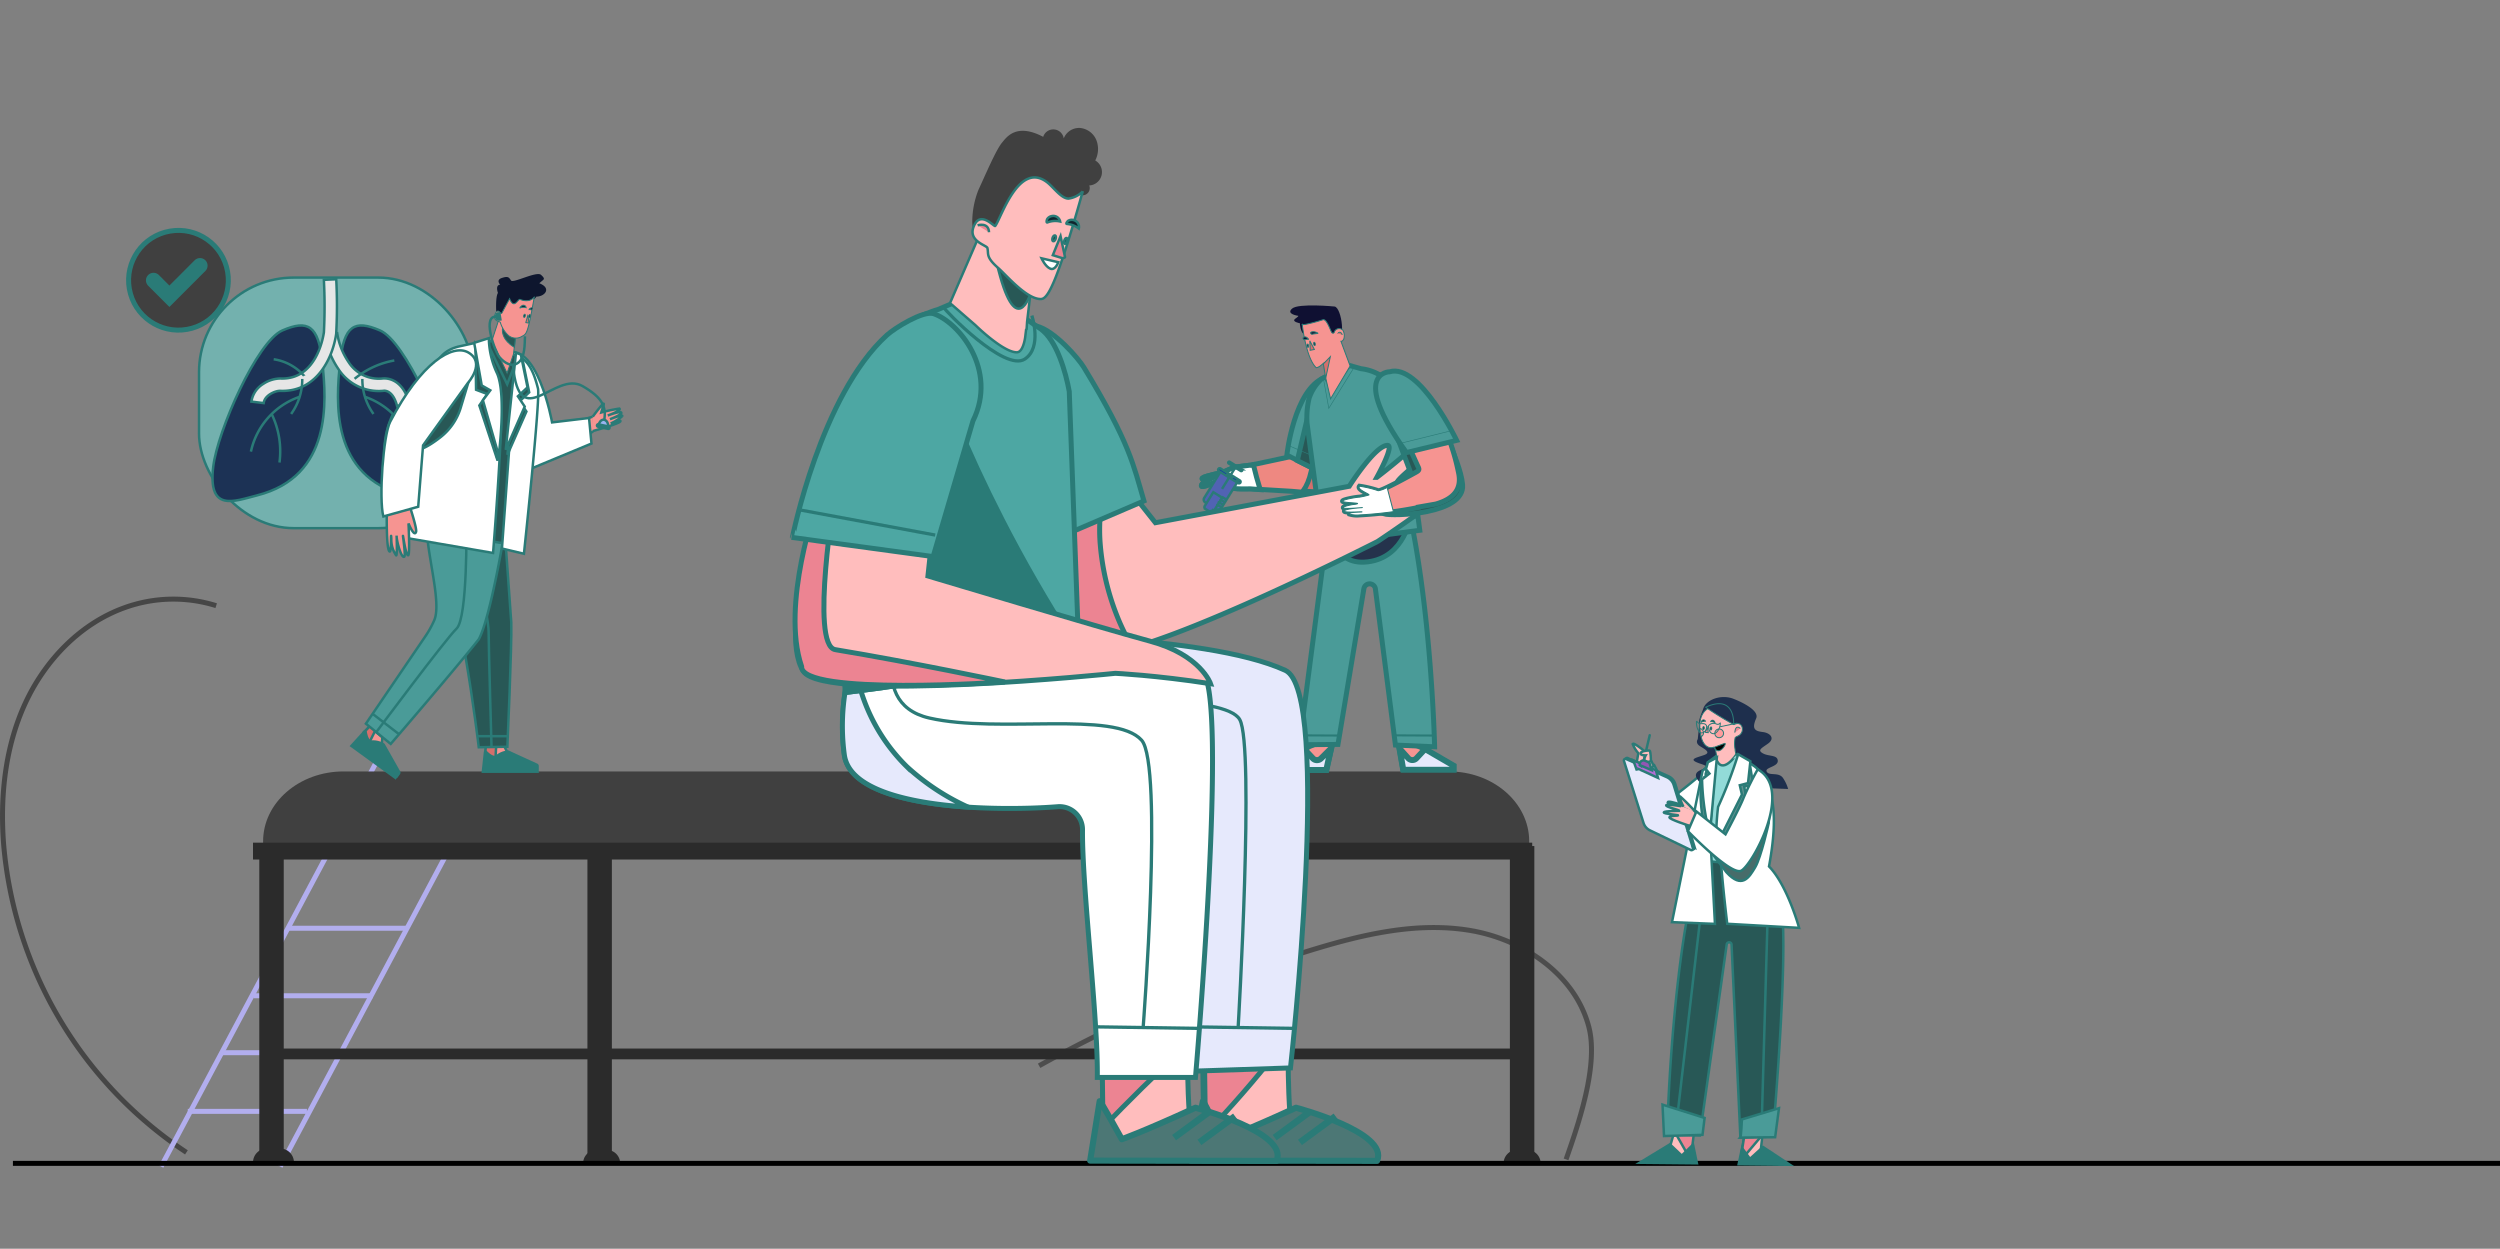 <svg xmlns="http://www.w3.org/2000/svg" width="500.506" height="250" viewBox="0 0 500.506 250">
  <rect x="0" y="0" width="500.506" height="250" fill="#808080" stroke="none"/>
  <g id="health-essentials" transform="translate(0.006)">
    <path id="Path_3761" data-name="Path 3761" d="M.506,0H500.5V250H.506Z" fill="#fff" opacity="0"/>
    <g id="Group_4543" data-name="Group 4543" transform="translate(0.5 119.946)" opacity="0.56">
      <path id="Path_3762" data-name="Path 3762" d="M43.274,121.259a28.66,28.66,0,0,0-18.2.351c-9.011,3.181-16.134,10.655-20.1,19.35S-.011,159.473.718,169a82.26,82.26,0,0,0,36.6,61.707" transform="translate(-0.5 -119.946)" fill="none" stroke="#191919" stroke-miterlimit="10" stroke-width="1"/>
      <path id="Path_3763" data-name="Path 3763" d="M208.027,213.37a283.538,283.538,0,0,1,54.228-23.077c10.355-3.182,21.257-5.789,31.947-4.034s21.148,8.841,23.877,19.324c1.977,7.592-1.956,19.132-4.558,26.533" transform="translate(-0.5 -119.946)" fill="none" stroke="#262626" stroke-miterlimit="10" stroke-width="1"/>
    </g>
    <g id="Group_4544" data-name="Group 4544" transform="translate(32.246 150.586)">
      <path id="Path_3764" data-name="Path 3764" d="M56.1,233.544l44.15-82.958" transform="translate(-32.246 -150.586)" fill="none" stroke="#b2aeee" stroke-miterlimit="10" stroke-width="1"/>
      <path id="Path_3765" data-name="Path 3765" d="M50.76,199.36H74.615m-17.09-13.53H81.38M37.587,222.5H61.442m-17.09-11.749H68.207" transform="translate(-32.246 -150.586)" fill="none" stroke="#b2aeee" stroke-miterlimit="10" stroke-width="1"/>
      <path id="Path_3766" data-name="Path 3766" d="M32.246,233.544l44.149-82.958" transform="translate(-32.246 -150.586)" fill="none" stroke="#b2aeee" stroke-miterlimit="10" stroke-width="1"/>
    </g>
    <path id="Path_3767" data-name="Path 3767" d="M68.775,154.443H290.044c8.893,0,16.1,6.263,16.1,13.988v1.287H52.668v-1.285C52.668,160.707,59.879,154.443,68.775,154.443Z" fill="#404040"/>
    <g id="Group_4545" data-name="Group 4545" transform="translate(54.352 169.381)">
      <path id="Path_3768" data-name="Path 3768" d="M120.045,169.381v63.13m-65.693,0v-63.13" transform="translate(-54.352 -169.381)" fill="none" stroke="#2b2b2b" stroke-miterlimit="10" stroke-width="4.896"/>
      <path id="Path_3769" data-name="Path 3769" d="M54.352,211H304.985" transform="translate(-54.352 -169.381)" fill="none" stroke="#2b2b2b" stroke-miterlimit="10" stroke-width="2.158"/>
      <path id="Path_3770" data-name="Path 3770" d="M304.724,169.381v63.13m-56.961,0v-63.13" transform="translate(-54.352 -169.381)" fill="none" stroke="#2b2b2b" stroke-miterlimit="10" stroke-width="4.896"/>
    </g>
    <g id="Group_4546" data-name="Group 4546" transform="translate(50.645 168.707)">
      <path id="Path_3771" data-name="Path 3771" d="M50.645,168.707h256.1v3.371H50.645Zm0,64.2v-.179a2.8,2.8,0,0,1,2.8-2.8h2.6a2.8,2.8,0,0,1,2.8,2.8" transform="translate(-50.645 -168.707)" fill="#2b2b2b"/>
      <path id="Path_3772" data-name="Path 3772" d="M119.436,230.212h2.018a2.7,2.7,0,0,1,2.7,2.7h-7.418a2.7,2.7,0,0,1,2.7-2.7Z" transform="translate(-50.645 -168.707)" fill="#2b2b2b"/>
      <path id="Path_3773" data-name="Path 3773" d="M119.436,230.212h2.018a2.7,2.7,0,0,1,2.7,2.7h-7.418a2.7,2.7,0,0,1,2.7-2.7Z" transform="translate(68.709 -168.707)" fill="#2b2b2b"/>
      <path id="Path_3774" data-name="Path 3774" d="M119.436,230.212h2.018a2.7,2.7,0,0,1,2.7,2.7h-7.418a2.7,2.7,0,0,1,2.7-2.7Z" transform="translate(133.635 -168.707)" fill="#2b2b2b"/>
    </g>
    <path id="Path_3775" data-name="Path 3775" d="M2.581,232.908H500.5" fill="none" stroke="#000" stroke-width="1"/>
    <g id="Group_4549" data-name="Group 4549" transform="translate(24.161 44.547)">
      <g id="Group_4547" data-name="Group 4547" transform="translate(15.678 11.024)">
        <rect id="Rectangle_3349" data-name="Rectangle 3349" width="54.836" height="50.168" rx="18.955" transform="translate(54.836 50.168) rotate(180)" fill="#73b1ae" stroke="#2a7b77" stroke-width="0.5"/>
        <path id="Path_3776" data-name="Path 3776" d="M81.141,99.178c4.651,1.183,9.877,3.429,8.779-5.762-.848-7.1-8.767-25.067-13.85-27.263s-7.212-1.035-7.992,6.358c-.83,7.875-1.99,22.838,13.063,26.667Z" transform="translate(-39.839 -55.571)" fill="#1c3255" stroke="#2a7b77" stroke-width="0.5"/>
        <path id="Path_3777" data-name="Path 3777" d="M79.5,81.3l2.4-.619c-.727-2.818-2.122-4-3.167-4.5a4.05,4.05,0,0,0-2.3-.39A7.168,7.168,0,0,1,69.8,72.52,14.121,14.121,0,0,1,67.5,66.7l-2.452.333a16.54,16.54,0,0,0,2.74,6.917,9.62,9.62,0,0,0,8.88,4.3l.142-.017c.263-.029,1.875-.075,2.686,3.069Z" transform="translate(-39.839 -55.571)" fill="#e6e6e6" stroke="#2a7b77" stroke-width="0.5"/>
        <path id="Path_3778" data-name="Path 3778" d="M72.539,75.863a11.75,11.75,0,0,0,2.23,7.013m-1.635-3.408a14.95,14.95,0,0,1,9.68,10.948m-4.191-7.427a17.117,17.117,0,0,0-1.518,9.61" transform="translate(-39.839 -55.571)" fill="none" stroke="#2a7b77" stroke-miterlimit="10" stroke-width="0.5"/>
        <path id="Path_3779" data-name="Path 3779" d="M51.463,99.178c-4.651,1.183-9.876,3.429-8.778-5.762.847-7.1,8.767-25.067,13.85-27.263s7.213-1.035,7.993,6.358C65.357,80.386,66.514,95.349,51.463,99.178Z" transform="translate(-39.839 -55.571)" fill="#1c3255" stroke="#2a7b77" stroke-width="0.5"/>
        <path id="Path_3780" data-name="Path 3780" d="M52.782,80.7c.2-1.6,2.372-2.486,3.285-2.45l.453.01c7.263,0,10.191-7.132,10.777-11.427a100.689,100.689,0,0,0,.01-10.922l-2.473.111a103.136,103.136,0,0,1,.01,10.477c-.133.98-1.514,9.563-8.678,9.279a6.3,6.3,0,0,0-3.432,1.058A5.02,5.02,0,0,0,50.326,80.4Z" transform="translate(-39.839 -55.571)" fill="#e6e6e6" stroke="#2a7b77" stroke-width="0.5"/>
        <path id="Path_3781" data-name="Path 3781" d="M60.506,75.863a11.75,11.75,0,0,1-2.23,7.013m1.63-3.408a14.95,14.95,0,0,0-9.679,10.948m4.2-7.426a17.11,17.11,0,0,1,1.518,9.61m22.99-20.429a17.22,17.22,0,0,0-7.952,3.667m-10.123-.611a10.02,10.02,0,0,0-6.073-3.3" transform="translate(-39.839 -55.571)" fill="none" stroke="#2a7b77" stroke-miterlimit="10" stroke-width="0.5"/>
      </g>
      <circle id="Ellipse_28" data-name="Ellipse 28" cx="9.984" cy="9.984" r="9.984" transform="matrix(0.985, -0.173, 0.173, 0.985, 0, 3.454)" fill="#404040" stroke="#2a7b77" stroke-width="1"/>
      <path id="Path_3782" data-name="Path 3782" d="M30.729,56.128l3.182,3.182,6.125-6.131" transform="translate(-24.161 -44.547)" fill="none" stroke="#2a7b77" stroke-linecap="round" stroke-miterlimit="10" stroke-width="3.032"/>
      <g id="Group_4548" data-name="Group 4548" transform="translate(46.193 100.545)">
        <path id="Path_3783" data-name="Path 3783" d="M101.514,150.527l-.6-1.2-3.6.13-.083,1.064,1.692,2.936,3.046-2.348Z" transform="translate(-70.354 -145.092)" fill="#f69491" stroke="#2a7b77" stroke-width="0.5"/>
        <path id="Path_3784" data-name="Path 3784" d="M99.32,149.452l-.151,2.773a13.077,13.077,0,0,1-2.029-1.512l.15-1.57Z" transform="translate(-70.354 -145.092)" fill="#d46f6c" stroke="#2a7b77" stroke-width="0.5"/>
        <path id="Path_3785" data-name="Path 3785" d="M101.735,150.487a4.03,4.03,0,0,0-2.289.917c-.732.556-1.839-.591-2.179-.887-.069-.06-.167-.006-.174.1l-.426,3.877h10.717a.267.267,0,0,0,.226-.294v-.816a.3.3,0,0,0-.155-.278Z" transform="translate(-70.354 -145.092)" fill="#2a7b77" stroke="#2a7b77" stroke-width="0.5"/>
        <path id="Path_3786" data-name="Path 3786" d="M102.337,150.69l-1.725,1m2.477-.613-1.725,1" transform="translate(-70.354 -145.092)" fill="none" stroke="#2a7b77" stroke-miterlimit="10" stroke-width="0.5"/>
        <path id="Path_3787" data-name="Path 3787" d="M76.438,148.924l.1-1.333-2.575-2.13-1.2,1.25L72.7,150.1l3.821-.44Z" transform="translate(-70.354 -145.092)" fill="#f69491" stroke="#2a7b77" stroke-width="0.5"/>
        <path id="Path_3788" data-name="Path 3788" d="M75.357,145.8l-1.608,3.212a13.041,13.041,0,0,1-.958-2.342l1.558-1.583Z" transform="translate(-70.354 -145.092)" fill="#d46f6c" stroke="#2a7b77" stroke-width="0.5"/>
        <path id="Path_3789" data-name="Path 3789" d="M76.806,149.068a4.025,4.025,0,0,0-2.388-.6c-.917.02-1.143-1.558-1.243-2-.021-.089-.128-.1-.2-.021l-2.621,2.888,8.675,6.3a.267.267,0,0,0,.355-.106l.479-.661a.3.3,0,0,0,.038-.316Z" transform="translate(-70.354 -145.092)" fill="#2a7b77" stroke="#2a7b77" stroke-width="0.5"/>
        <path id="Path_3790" data-name="Path 3790" d="M77.224,149.678l-1.993-.036m2.438.753-1.993-.036" transform="translate(-70.354 -145.092)" fill="none" stroke="#2a7b77" stroke-miterlimit="10" stroke-width="0.5"/>
      </g>
    </g>
    <path id="Path_3791" data-name="Path 3791" d="M108.532,56.224c.368-.312.643-.417-.224-1.2s-5.583,1.719-5.989,1.147-.507-.963-1.821-.533-.362,1.351-.362,1.351c-1.053.072-.451,1.655-.451,1.655-.521.809-.342,3.777-.342,3.777v.033l1.093.935.052-.062h0l.052-.062-.083-.073L102.8,61.6a3.44,3.44,0,0,0,1.457-.976c.462-.536,1.088-.073,1.619-.162a1.471,1.471,0,0,0,.667-.379,1.69,1.69,0,0,0,.841-.7c1.713-.012,3.092-1.7.583-2.673,0-.005.195-.174.562-.487ZM99.75,62.539a1.35,1.35,0,0,1,.469.451l-.237-.2Z" transform="translate(-0.001)" fill="#0e162e"/>
    <g id="Group_4555" data-name="Group 4555" transform="translate(73.246 59.483)">
      <g id="Group_4552" data-name="Group 4552" transform="translate(0 8.217)">
        <path id="Path_3792" data-name="Path 3792" d="M100.848,103.6l1.508,21.04c.13,4.554-.784,24.862-.784,24.862l-5.733.1s-4-34.067-9.573-45.052Z" transform="translate(-73.246 -67.7)" fill="#285856" stroke="#2a7b77" stroke-width="0.5"/>
        <g id="Group_4550" data-name="Group 4550" transform="translate(20.649 36.773)">
          <path id="Path_3793" data-name="Path 3793" d="M93.895,104.473s3.922,19.045,3.922,21.97.578,23.018.578,23.018" transform="translate(-93.895 -104.473)" fill="none" stroke="#2a7b77" stroke-miterlimit="10" stroke-width="0.5"/>
          <path id="Path_3794" data-name="Path 3794" d="M95.546,147.389h6.076" transform="translate(-93.895 -104.473)" fill="none" stroke="#2a7b77" stroke-miterlimit="10" stroke-width="0.5"/>
        </g>
        <path id="Path_3795" data-name="Path 3795" d="M101.022,106.432s-2.848,17.268-5.167,21.541c-5.146,6.488-17.638,20.965-17.638,20.965l-4.971-4.053,11.932-17.536a19.58,19.58,0,0,0,1.75-3.173c1.833-4.191-2.894-17.194-1.24-22.882Z" transform="translate(-73.246 -67.7)" fill="#4a9b98" stroke="#2a7b77" stroke-width="0.5"/>
        <g id="Group_4551" data-name="Group 4551" transform="translate(1.399 37.486)">
          <path id="Path_3796" data-name="Path 3796" d="M93.367,105.186s.261,18.51-1.958,20.651-16.083,20.74-16.083,20.74" transform="translate(-74.645 -105.186)" fill="none" stroke="#2a7b77" stroke-miterlimit="10" stroke-width="0.5"/>
          <path id="Path_3797" data-name="Path 3797" d="M74.645,142.957l5.282,4.065" transform="translate(-74.645 -105.186)" fill="none" stroke="#2a7b77" stroke-miterlimit="10" stroke-width="0.5"/>
        </g>
        <path id="Path_3798" data-name="Path 3798" d="M118.72,86.374s-10.5,6.971-12.377,6.25-8.126-19.333-3.481-20.114a1.487,1.487,0,0,1,2.053.242c.833,1.1,3.443,3.887,5.06,13.658l8.694-3" transform="translate(-73.246 -67.7)" fill="#f69491" stroke="#2a7b77" stroke-width="0.5"/>
        <path id="Path_3799" data-name="Path 3799" d="M110.523,84.566s-3.045-16.953-9.658-13.667c-3.7,1.838,2.386,21.25,4.3,23.4l13.245-5.5-.489-5.115Z" transform="translate(-73.246 -67.7)" fill="#fff" stroke="#2a7b77" stroke-width="0.5"/>
        <path id="Path_3800" data-name="Path 3800" d="M96.38,69.154s-7.192-.8-8.9,4.926-5.25,31.74-5.25,31.74l19.257,3.063,5.553-29.126a8.68,8.68,0,0,0-.423-4.455c-.487-1.308-1.067-2.8-1.543-2.963l-6.717-4.1Z" transform="translate(-73.246 -67.7)" fill="#285856" stroke="#2a7b77" stroke-width="0.5"/>
        <path id="Path_3801" data-name="Path 3801" d="M97.588,68.749l3.946,8.187,2.169-5.649" transform="translate(-73.246 -67.7)" fill="none" stroke="#2a7b77" stroke-miterlimit="10" stroke-width="0.5"/>
        <path id="Path_3802" data-name="Path 3802" d="M96.008,68.457a19.7,19.7,0,0,1,4.376,12.59c.083,8-1.678,29.659-1.678,29.659l-18.42-3.187L86.05,77.336c.65-1.73.417-6.737,5.856-7.98Z" transform="translate(-73.246 -67.7)" fill="#fff" stroke="#2a7b77" stroke-width="0.5"/>
        <path id="Path_3803" data-name="Path 3803" d="M95.183,68.782l.119,9.25,2.258.857-1.6,2.283,3.654,11.052s1.553-11.988-.309-16.355a27.46,27.46,0,0,0-3.525-6.352Z" transform="translate(-73.246 -67.7)" fill="#285856" stroke="#2a7b77" stroke-width="0.5"/>
        <path id="Path_3804" data-name="Path 3804" d="M94.925,68.635l1.512,8.529,1.715.977-1.477,1.992,3.167,11.028s1.552-11.988-.309-16.355A17.08,17.08,0,0,1,97.86,67.7Zm8.177,5.572-.055.489-2.561,35.118,4.4,1.05s3.32-31.1,2.813-33.079-1.46-5.527-4-6.5Z" transform="translate(-73.246 -67.7)" fill="#fff" stroke="#2a7b77" stroke-width="0.5"/>
        <path id="Path_3805" data-name="Path 3805" d="M101.585,91.038l3.8-8.646-1.371-2.058,1.927-1.784-1.333-6.563-.965-.374Z" transform="translate(-73.246 -67.7)" fill="#285856" stroke="#2a7b77" stroke-width="0.5"/>
        <path id="Path_3806" data-name="Path 3806" d="M101.245,90.04l3.8-8.646-1.371-2.058,1.927-1.784-1.333-6.563-.965-.374Z" transform="translate(-73.246 -67.7)" fill="#fff" stroke="#2a7b77" stroke-width="0.5"/>
        <path id="Path_3807" data-name="Path 3807" d="M94.7,73.44S80.3,85.748,81.813,89.228c.887,2.038,3.98.181,6.388-1.708a11.874,11.874,0,0,0,4.04-5.923Z" transform="translate(-73.246 -67.7)" fill="#285856" stroke="#2a7b77" stroke-width="0.5"/>
        <path id="Path_3808" data-name="Path 3808" d="M77.433,101.978l4.642-.48s1.41,4.31,1.223,4.953c-.357,1.228-1.523-1.658-1.523-1.658s.326,6.388-.072,6.372-.807-2.583-1-3.708.557,3.769.228,3.994c-.592.406-1.577-3.215-1.534-4.209,0,0,.167,4.47-.126,3.9a5.586,5.586,0,0,1-.937-3.268c-.106-2.2.02,2.492-.287,2.54-.779.124-.614-8.436-.614-8.436Z" transform="translate(-73.246 -67.7)" fill="#f69491" stroke="#2a7b77" stroke-width="0.5"/>
        <path id="Path_3809" data-name="Path 3809" d="M93.684,76.645s3.618-4.014.071-6.072C90.638,68.764,84.3,72.527,78.118,84.42c-1.4,2.7-2.3,15.38-1.377,18.979l6.979-1.95.971-12.292Zm6.16,14.517c-.027.316-.132.565-.235.558s-.167-.271-.138-.583.133-.565.235-.557S99.875,90.847,99.844,91.162Z" transform="translate(-73.246 -67.7)" fill="#fff" stroke="#2a7b77" stroke-width="0.5"/>
      </g>
      <g id="Group_4553" data-name="Group 4553" transform="translate(25.221)">
        <path id="Path_3810" data-name="Path 3810" d="M99.735,64.363l-1.268,3.874,3.044,6.467,1.285-3.816.392-3.342-2.646-3.691a3.3,3.3,0,0,0-.676.367.75.75,0,0,1-.131.141Z" transform="translate(-98.467 -59.483)" fill="#f69491" stroke="#2a7b77" stroke-width="0.2"/>
        <path id="Path_3811" data-name="Path 3811" d="M100.54,63.853l2.646,3.691-.189,2s-2.809-1.469-2.378-3.961" transform="translate(-98.467 -59.483)" fill="#285856" stroke="#2a7b77" stroke-width="0.2"/>
        <path id="Path_3812" data-name="Path 3812" d="M100.461,62.68a.155.155,0,0,1-.26,0c-.211-.321-.667-.8-1.083.209-.568,1.366.969,1.443,1.046,1.66a5.659,5.659,0,0,0,1.679,2.667,2.32,2.32,0,0,0,2.578.167c.923-.568,1.155.008,2.531-7.9a1.992,1.992,0,0,1-1.036.667,3.17,3.17,0,0,1-1.788-.2c-.437-.23-1.183,2.167-2.112-.158Z" transform="translate(-98.467 -59.483)" fill="#f69491" stroke="#2a7b77" stroke-width="0.2"/>
        <path id="Path_3813" data-name="Path 3813" d="M99.364,62.833l.656.761S100.035,62.1,99.364,62.833Z" transform="translate(-98.467 -59.483)" fill="#ec8492" stroke="#2a7b77" stroke-width="0.2"/>
        <path id="Path_3814" data-name="Path 3814" d="M105.147,63.259c-.037.172-.135.3-.218.277s-.122-.172-.083-.342.135-.3.218-.277S105.184,63.087,105.147,63.259Zm1.018.061c-.037.172-.135.3-.218.277s-.122-.172-.083-.342.135-.3.218-.277S106.2,63.149,106.165,63.32Zm-2.006-1.673c-.258.108.25-.525.568-.538a.55.55,0,0,1,.4.12.54.54,0,0,1,.2.371,1.68,1.68,0,0,0-1.166.047Zm2.325.424a1.7,1.7,0,0,0-.556-.1.57.57,0,0,1,.653-.32" transform="translate(-98.467 -59.483)" fill="#0e162e" stroke="#2a7b77" stroke-width="0.2"/>
        <path id="Path_3815" data-name="Path 3815" d="M105.7,63.211l.178,1.417a.036.036,0,0,1-.008.03.034.034,0,0,1-.029.011l-.553-.077a.036.036,0,0,1-.022-.016.032.032,0,0,1,0-.027l.377-1.333a.032.032,0,0,1,.031-.022.033.033,0,0,1,.031.022Z" transform="translate(-98.467 -59.483)" fill="#d46f6c" stroke="#2a7b77" stroke-width="0.2"/>
      </g>
      <g id="Group_4554" data-name="Group 4554" transform="translate(24.772 3.265)">
        <path id="Path_3816" data-name="Path 3816" d="M118.669,83.413s2.494-3.437,2.178-2.388l-.475,1.557A29.348,29.348,0,0,1,124,81.8c.488.392-2.328,1.387-2.328,1.387s2.518-.977,2.705-.567-2.266,1.307-2.266,1.307,2.776-1.106,2.432-.583a9.17,9.17,0,0,1-2.295,1.439s2.224-.9,1.933-.411-5.537,1.937-5.537,1.937" transform="translate(-98.018 -62.748)" fill="#f69491" stroke="#2a7b77" stroke-width="0.5"/>
        <path id="Path_3817" data-name="Path 3817" d="M120.992,84.051c.348-2.567-.291-4.412-4.364-6.75-5.537-3.182-12.663,9.709-13.917-4.074" transform="translate(-98.018 -62.748)" fill="none" stroke="#2a7b77" stroke-miterlimit="10" stroke-width="0.5"/>
        <path id="Path_3818" data-name="Path 3818" d="M119.794,85.106a2.559,2.559,0,0,1,.392-.75.866.866,0,0,1,.744-.333,1.026,1.026,0,0,1,.738.768,2.35,2.35,0,0,1,.1.514c0,.047,0,.106-.044.122a.119.119,0,0,1-.083-.009c-.548-.2-1.173-.039-1.718-.24" transform="translate(-98.018 -62.748)" fill="#98b4f0" stroke="#2a7b77" stroke-width="0.5"/>
        <path id="Path_3819" data-name="Path 3819" d="M121.73,85.865l-2.026-.438a.244.244,0,0,1-.187-.29h0a.244.244,0,0,1,.29-.187l2.026.439a.243.243,0,0,1,.187.29h0A.245.245,0,0,1,121.73,85.865Z" transform="translate(-98.018 -62.748)" fill="#4e6fd4" stroke="#2a7b77" stroke-width="0.5"/>
        <path id="Path_3820" data-name="Path 3820" d="M99.62,63.457c-3.333-.771-.583,6.923.388,8.065.917,1.083,2.429,2.1,3.75,1.083,1.363-1.046,1.278-3.732,1.333-5.273" transform="translate(-98.018 -62.748)" fill="none" stroke="#2a7b77" stroke-miterlimit="10" stroke-width="0.5"/>
        <path id="Path_3821" data-name="Path 3821" d="M99.976,62.748l-.162.025a.61.61,0,0,0-.508.694h0a.61.61,0,0,0,.7.508l.162-.025Z" transform="translate(-98.018 -62.748)" fill="#2a7b77" stroke="#2a7b77" stroke-width="0.5"/>
      </g>
      <path id="Path_3822" data-name="Path 3822" d="M267.147,147.407l-1.553,6.755H255.26v-.817l5.877-3.417.721-2.4Z" transform="translate(-73.246 -59.483)" fill="#f69491" stroke="#2a7b77" stroke-width="1"/>
      <path id="Path_3823" data-name="Path 3823" d="M261.134,149.93c.341-.217,6.012-2.523,6.012-2.523l-5.292.123Z" transform="translate(-73.246 -59.483)" fill="#e8716f" stroke="#2a7b77" stroke-width="1"/>
      <path id="Path_3824" data-name="Path 3824" d="M261.06,149.93l1.75,1.872a1.14,1.14,0,0,0,1.667.036l1.989-1.982-.946,4.3H255.187v-.817Z" transform="translate(-73.246 -59.483)" fill="#e6e9fc" stroke="#2a7b77" stroke-miterlimit="10" stroke-width="1.211"/>
      <path id="Path_3825" data-name="Path 3825" d="M279.64,147.5l1.185,6.6h10.1v-.8l-5.744-3.338-.107-2.346Z" transform="translate(-73.246 -59.483)" fill="#f69491" stroke="#2a7b77" stroke-width="1"/>
      <path id="Path_3826" data-name="Path 3826" d="M285.183,149.965l-.107-2.346-5.437-.121Z" transform="translate(-73.246 -59.483)" fill="#e8716f" stroke="#2a7b77" stroke-width="1"/>
      <path id="Path_3827" data-name="Path 3827" d="M285.294,149.964l-1.71,1.833a1.114,1.114,0,0,1-1.628.035l-1.738-1.941.719,4.212h10.1v-.8Z" transform="translate(-73.246 -59.483)" fill="#e6e9fc" stroke="#2a7b77" stroke-miterlimit="10" stroke-width="1.184"/>
      <path id="Path_3828" data-name="Path 3828" d="M266.627,99.347,260.135,149.1l7.724-.063,5.194-31.213a1.167,1.167,0,0,1,2.288,0l4.022,31.338,7.846.349s-.7-31.143-6.333-52.22Z" transform="translate(-73.246 -59.483)" fill="#4a9b98" stroke="#2a7b77" stroke-width="1"/>
      <path id="Path_3829" data-name="Path 3829" d="M266.256,104.773s-.045,8.605,7.538,7.713,8.667-9.348,8.667-9.348Z" transform="translate(-73.246 -59.483)" fill="#25334c" stroke="#2a7b77" stroke-width="1"/>
      <path id="Path_3830" data-name="Path 3830" d="M279.093,147.219l8.111.04m-26.747-.04,7.52.04" transform="translate(-73.246 -59.483)" fill="none" stroke="#2a7b77" stroke-miterlimit="10" stroke-width="0.418"/>
      <path id="Path_3831" data-name="Path 3831" d="M246.614,97.59c.043.394,3.648.268,3.648.268l8.309.5,6.74.583c1.462-2.428,5.363-23.472,1.36-22.78-6.528,1.127-8.649,15.333-8.649,15.333l-7.228,1.548v.052c-.324-.041-3.4.433-3.529.4,0,0-6.172,2.433-6.7,3.561s3.083-.772,3.561-1.008,2.488,1.543,2.488,1.543Z" transform="translate(-73.246 -59.483)" fill="#ee8881" stroke="#2a7b77" stroke-width="1"/>
      <path id="Path_3832" data-name="Path 3832" d="M263.851,84.806c.041,5.793,2.723,12.408,1.877,13.813l-4.854-.3C262.33,96.146,262.822,94.175,263.851,84.806Z" transform="translate(-73.246 -59.483)" fill="#d46f6c" stroke="#2a7b77" stroke-width="1"/>
      <path id="Path_3833" data-name="Path 3833" d="M257.624,91.108s1.452-13.162,7.565-15.536c3.786-1.471,2.965,17.7,1.5,20.128Z" transform="translate(-73.246 -59.483)" fill="#4a9b98" stroke="#2a7b77" stroke-width="1"/>
      <path id="Path_3834" data-name="Path 3834" d="M259.716,92.208l6.975,3.5c1.462-2.428.269-16.473-3.639-17.577Z" transform="translate(-73.246 -59.483)" fill="#285856" stroke="#2a7b77" stroke-width="1"/>
      <path id="Path_3835" data-name="Path 3835" d="M257.718,89.1l9.529,4.055" transform="translate(-73.246 -59.483)" fill="none" stroke="#2a7b77" stroke-miterlimit="10" stroke-width="0.121"/>
      <path id="Path_3836" data-name="Path 3836" d="M279.787,79.552c-1.679-5.317-7.25-5.722-7.25-5.722l-2.515-.7-.032.047-3.362,4.373-.934-1.631-.062-.655-1.056.6a9.36,9.36,0,0,0-2.492,3.848,16.729,16.729,0,0,0-.417,5.028l3.178,23.948,19.391-2.522s-2.675-21.007-4.449-26.614Z" transform="translate(-73.246 -59.483)" fill="#4a9b98" stroke="#2a7b77" stroke-width="1"/>
      <path id="Path_3837" data-name="Path 3837" d="M264.667,106.542l19-2.819M264.921,75.68l1.1,6.07,5.191-8.407" transform="translate(-73.246 -59.483)" fill="none" stroke="#2a7b77" stroke-miterlimit="10" stroke-width="0.121"/>
    </g>
    <path id="Path_3838" data-name="Path 3838" d="M266.445,67.56l-.454-.658s-3.811.688-4.762.18-.993-2.365-.993-2.365-1.777-.312-.908-.917.534-.578.534-.578-2.47-.333-1.179-1.447,8.524-.406,8.524-.406c1.4.266,2.434,7.238.073,7.083" transform="translate(-0.003)" fill="#0f1032"/>
    <g id="Group_4563" data-name="Group 4563" transform="translate(168.606 47.489)">
      <g id="Group_4556" data-name="Group 4556" transform="translate(92.101 16.507)">
        <path id="Path_3839" data-name="Path 3839" d="M260.712,64.971s.732,6.727,2.8,8.647c.89-.134,1.369-1.034,1.917-1.113a17.5,17.5,0,0,1-.074,2.94l1.023,4.4,3.917-6.573-1.833-4.933s.356.033.577-.525a2.16,2.16,0,0,0-.2-1.71,1.03,1.03,0,0,0-1.689.307c-.037.2-.21.425-.49.2-.24-.194-1.02-2.833-1.8-2.6a29.8,29.8,0,0,1-3.451.917,2.571,2.571,0,0,1-.7.047Z" transform="translate(-260.709 -63.996)" fill="#f69491" stroke="#2a7b77" stroke-width="0.2"/>
        <path id="Path_3840" data-name="Path 3840" d="M267.773,66.743c-.013.067.557-.721.962.292m-3.8,5.818,1.392-1.438-.923,4.305Z" transform="translate(-260.709 -63.996)" fill="#d46f6c" stroke="#2a7b77" stroke-width="0.2"/>
        <path id="Path_3841" data-name="Path 3841" d="M261.977,69.185c.033.179-.011.333-.1.353s-.183-.118-.215-.3.012-.333.1-.352S261.945,69,261.977,69.185Zm1.334-.359c.033.179-.011.333-.1.353s-.183-.117-.215-.3.012-.333.1-.353S263.276,68.648,263.311,68.826Z" transform="translate(-260.709 -63.996)" fill="#0f1032" stroke="#2a7b77" stroke-width="0.2"/>
        <path id="Path_3842" data-name="Path 3842" d="M262.221,68.232c.047.516.067,1.9.067,1.9l.848-.167Z" transform="translate(-260.709 -63.996)" fill="#d46f6c" stroke="#2a7b77" stroke-width="0.2"/>
        <path id="Path_3843" data-name="Path 3843" d="M262.674,66.921c-.125.029-.532-.3-.09-.462a1.6,1.6,0,0,1,1.245.237C263.931,66.809,263.362,66.76,262.674,66.921Zm-1.556,1.089c-.125.029-.491-.358-.048-.523s.773.276.875.39S261.8,67.849,261.118,68.01Z" transform="translate(-260.709 -63.996)" fill="#0f1032" stroke="#2a7b77" stroke-width="0.2"/>
      </g>
      <path id="Path_3844" data-name="Path 3844" d="M242.046,96.048s-1.781.059-1.306-.356,4.1-1.128,4.1-1.128Z" transform="translate(-168.608 -47.489)" fill="#d46f6c" stroke="#2a7b77" stroke-width="1"/>
      <g id="Group_4557" data-name="Group 4557" transform="translate(71.905 45.531)">
        <path id="Path_3845" data-name="Path 3845" d="M250.924,93.02l-.129.027V93.1c-.324-.041-3.4.433-3.529.4,0,0-6.172,2.433-6.7,3.561s3.083-.772,3.561-1.008,2.492,1.542,2.492,1.542c.042.394,3.648.268,3.648.268l2.022.159q-.77-2.474-1.365-5Z" transform="translate(-240.513 -93.02)" fill="#fff" stroke="#2a7b77" stroke-width="1"/>
        <path id="Path_3846" data-name="Path 3846" d="M242.046,96.048s-1.781.059-1.306-.356,4.1-1.128,4.1-1.128Z" transform="translate(-240.513 -93.02)" fill="#fff" stroke="#2a7b77" stroke-width="1"/>
      </g>
      <g id="Group_4560" data-name="Group 4560" transform="translate(71.707 44.937)">
        <path id="Path_3847" data-name="Path 3847" d="M241.923,102.273l-1.608,2.59" transform="translate(-240.315 -92.426)" fill="none" stroke="#2a7b77" stroke-miterlimit="10" stroke-width="0.5"/>
        <g id="Group_4558" data-name="Group 4558" transform="translate(0.669 1.845)">
          <path id="Path_3848" data-name="Path 3848" d="M243.563,101.993l-2.273-1.411a.65.65,0,0,1-.209-.892l3.364-5.419,3.374,2.1-3.364,5.419a.65.65,0,0,1-.892.209Z" transform="translate(-240.984 -94.271)" fill="#5163b3" stroke="#2a7b77" stroke-width="0.5"/>
          <path id="Path_3849" data-name="Path 3849" d="M242.364,102.545l-1.036-.644a.434.434,0,0,1-.138-.6l1.716-2.765,1.77,1.1-1.717,2.765a.433.433,0,0,1-.6.139Z" transform="translate(-240.984 -94.271)" fill="#5163b3" stroke="#2a7b77" stroke-width="0.5"/>
        </g>
        <path id="Path_3850" data-name="Path 3850" d="M244.351,93.789l3.863,2.4a.314.314,0,0,1,.1.432h0a.312.312,0,0,1-.432.1l-3.862-2.4a.312.312,0,0,1-.1-.432h0A.313.313,0,0,1,244.351,93.789Zm1.832-1.335,2.417,1.5a.2.2,0,0,1,.063.27h0a.2.2,0,0,1-.27.063l-2.417-1.5a.2.2,0,0,1-.063-.27h0a.2.2,0,0,1,.27-.063Z" transform="translate(-240.315 -92.426)" fill="#0f33ac" stroke="#2a7b77" stroke-width="0.5"/>
        <g id="Group_4559" data-name="Group 4559" transform="translate(2.348 0.979)">
          <path id="Path_3851" data-name="Path 3851" d="M247.429,93.4l-2.782,4.48" transform="translate(-242.663 -93.405)" fill="none" stroke="#2a7b77" stroke-miterlimit="10" stroke-width="0.5"/>
          <path id="Path_3852" data-name="Path 3852" d="M244.344,101.437c-.178-.092-.456-.288-.634-.38m.917-.157-.642-.362" transform="translate(-242.663 -93.405)" fill="none" stroke="#2a7b77" stroke-linecap="round" stroke-miterlimit="10" stroke-width="0.5"/>
          <path id="Path_3853" data-name="Path 3853" d="M242.663,102.406l.3-.523" transform="translate(-242.663 -93.405)" fill="none" stroke="#2a7b77" stroke-miterlimit="10" stroke-width="0.5"/>
          <path id="Path_3854" data-name="Path 3854" d="M244.977,100.421l-.583-.366m.887-.188-.6-.358" transform="translate(-242.663 -93.405)" fill="none" stroke="#2a7b77" stroke-linecap="round" stroke-miterlimit="10" stroke-width="0.5"/>
          <path id="Path_3855" data-name="Path 3855" d="M248.032,96.416l-.53-.333m-.6-.393q-.7-.426-1.369-.9" transform="translate(-242.663 -93.405)" fill="none" stroke="#2a7b77" stroke-miterlimit="10" stroke-width="0.5"/>
        </g>
      </g>
      <path id="Path_3856" data-name="Path 3856" d="M275.826,108.391s-51.466,26.266-57.862,22.027c-8.667-5.744-22.2-35.407-22.2-35.407L214.4,83.289l16.912,21.363,38.809-7.3s5.157-8.188,7.655-8.188c1.424,0-2.137,6.408-2.137,6.408a120.642,120.642,0,0,0,9.435-8.011c3.383-3.382-1.25,6.943-4.628,8.723s6.943-6.943,8.011-6.408-3.738,6.764-5.341,8.011,7.477-6.583,7.3-4.45c-.047.561-5.167,7.833-7.3,7.833s6.583-4.984,7.121-3.917-14.415,11.038-14.415,11.038Z" transform="translate(-168.608 -47.489)" fill="#ffbdbd" stroke="#2a7b77" stroke-width="1"/>
      <path id="Path_3857" data-name="Path 3857" d="M224.4,125.153a49.841,49.841,0,0,1-4.138-16.23c-.448-5.505.531-10.972,1.442-16.408l-7.3-9.224L195.764,95.014s13.531,29.667,22.2,35.407c1.309.868,4.507.456,8.763-.745a50.053,50.053,0,0,1-2.322-4.522Z" transform="translate(-168.608 -47.489)" fill="#ec8492" stroke="#2a7b77" stroke-width="1"/>
      <path id="Path_3858" data-name="Path 3858" d="M229.018,100.287c-2.119-7.179-2.739-11.441-12.034-26.75-1.12-1.844-5.947-7.412-9.48-8.256-5.057-1.208-14.642,6.342-12.681,17.624-.917,2.2,2.417,25.856,3.226,30.667Z" transform="translate(-168.608 -47.489)" fill="#4da7a3" stroke="#2a7b77" stroke-width="1"/>
      <path id="Path_3859" data-name="Path 3859" d="M240.752,210.322l.317,21.4s30.959.566,32.174-.907-15.074-9.028-15.074-9.028-.291-3.855-.291-11.462Z" transform="translate(-168.608 -47.489)" fill="#ffbdbd" stroke="#2a7b77" stroke-width="1"/>
      <path id="Path_3860" data-name="Path 3860" d="M255.842,210.322h-14.73l.224,16.727C246.414,221.684,251.3,216.151,255.842,210.322Z" transform="translate(-168.608 -47.489)" fill="#ec8492" stroke="#2a7b77" stroke-width="1"/>
      <path id="Path_3861" data-name="Path 3861" d="M240.815,220.486c.25.016,3.9,7.583,3.9,7.583s4.121-1.426,14.735-6.3c0,0,18.742,4.908,16.233,10.638l-37.308-.054Z" transform="translate(-168.608 -47.489)" fill="#4c7775" stroke="#2a7b77" stroke-linejoin="round" stroke-width="1.227"/>
      <path id="Path_3862" data-name="Path 3862" d="M262.313,222.527l-7.133,5.231m12.2-4.28-7.133,5.231" transform="translate(-168.608 -47.489)" fill="none" stroke="#2a7b77" stroke-miterlimit="10" stroke-width="1.335"/>
      <path id="Path_3863" data-name="Path 3863" d="M239.012,214.443c-.951-13.948-2.444-53.928-1.9-55.474s-64.41-12.25-64.389-26.27,25.84-5.618,25.84-5.618,42.39-.377,58.75,7.121c9.442,4.328,1.039,79.6,1.039,79.6Z" transform="translate(-168.608 -47.489)" fill="#e6e9fc" stroke="#2a7b77" stroke-width="1"/>
      <path id="Path_3864" data-name="Path 3864" d="M201.925,117.759s-10.144,16.484,3.8,19.654S245.349,139,248.2,144.07c2.985,5.307-.318,61.5-.318,61.5m-9.822,0,21.157.317" transform="translate(-168.608 -47.489)" fill="none" stroke="#2a7b77" stroke-miterlimit="10" stroke-width="0.668"/>
      <path id="Path_3865" data-name="Path 3865" d="M220.623,210.322l.317,21.4s30.959.566,32.174-.907-15.083-9.028-15.083-9.028-.291-3.855-.291-11.463Z" transform="translate(-168.608 -47.489)" fill="#ffbdbd" stroke="#2a7b77" stroke-width="1"/>
      <path id="Path_3866" data-name="Path 3866" d="M236.514,210.322H220.623l.2,15.4c5.27-5.456,10.477-10.62,15.691-15.4Z" transform="translate(-168.608 -47.489)" fill="#ec8492" stroke="#2a7b77" stroke-width="1"/>
      <path id="Path_3867" data-name="Path 3867" d="M220.151,220.465c.25.016,4.438,7.608,4.438,7.608s4.121-1.426,14.735-6.3c0,0,18.742,4.908,16.233,10.638l-37.308-.054Z" transform="translate(-168.608 -47.489)" fill="#4c7775" stroke="#2a7b77" stroke-linejoin="round" stroke-width="1.227"/>
      <path id="Path_3868" data-name="Path 3868" d="M239.33,215.71s6.738-77.583,1.287-81.293c-12.857-8.757-64.057-14.209-64.057-14.209a44.261,44.261,0,0,0-7.528,30.921c1.525,11.049,30.5,11.333,42.721,10.376a4.6,4.6,0,0,1,4.964,4.628c-.107,11.583,3.148,37.842,2.961,49.577Z" transform="translate(-168.608 -47.489)" fill="#fff" stroke="#2a7b77" stroke-width="1"/>
      <path id="Path_3869" data-name="Path 3869" d="M181.548,153.489a36.03,36.03,0,0,1-10.583-22.113,43.25,43.25,0,0,0-1.931,19.75c.967,7.013,12.992,9.686,24.772,10.461a46.619,46.619,0,0,1-12.258-8.1Z" transform="translate(-168.608 -47.489)" fill="#e6e9fc" stroke="#2a7b77" stroke-width="1"/>
      <g id="Group_4561" data-name="Group 4561" transform="translate(9.863 74.708)">
        <path id="Path_3870" data-name="Path 3870" d="M181.637,122.2s-9.51,18.386,4.438,21.556,37.088-1.583,42.477,4.438c4.353,4.865.317,57.376.317,57.376m-9.827,0,21.157.317" transform="translate(-178.472 -122.197)" fill="none" stroke="#2a7b77" stroke-miterlimit="10" stroke-width="0.668"/>
        <path id="Path_3871" data-name="Path 3871" d="M242.184,222.527l-7.133,5.231m12.205-4.28-7.133,5.231" transform="translate(-178.472 -122.197)" fill="none" stroke="#2a7b77" stroke-miterlimit="10" stroke-width="1.335"/>
      </g>
      <path id="Path_3872" data-name="Path 3872" d="M169.233,138.64s-1.833-43.691.788-58.19,17.768-18.488,17.768-18.488l5.358-2.292,11.2,3.488,3.946,2.66c3.287,2.307,5.091,8.777,5.769,12.545l1.806,48.828S212.425,133.37,169.233,138.64Z" transform="translate(-168.608 -47.489)" fill="#4da7a3" stroke="#2a7b77" stroke-width="1"/>
      <path id="Path_3873" data-name="Path 3873" d="M200.525,103.853c-3.377-6.607-6.517-13.348-9.35-20.208-2.73-6.609-4.777-13.472-7.355-20.137-4.679,2.242-12.043,7.234-13.8,16.941-2.622,14.5-.788,58.19-.788,58.19,32.1-3.917,42.25-8.333,45.341-10.348-5.062-7.918-9.768-16.062-14.048-24.438Z" transform="translate(-168.608 -47.489)" fill="#2a7b77" stroke="#2a7b77" stroke-width="1"/>
      <path id="Path_3874" data-name="Path 3874" d="M188.95,61.572c.177.533,12.139,12.964,16.2,10.325,3.561-2.314,1.424-8.723,1.424-8.723" transform="translate(-168.608 -47.489)" fill="none" stroke="#2a7b77" stroke-miterlimit="10" stroke-width="0.657"/>
      <g id="Group_4562" data-name="Group 4562" transform="translate(21.583)">
        <path id="Path_3875" data-name="Path 3875" d="M205.524,65.886l.1-1.523.687-5.737-.3-.4.065-1.018-7.612-9.236a1.67,1.67,0,0,0-.882.429c-.228.313-1.691-.89-1.691-.89l-5.7,13.173,5.091,4.422c2.1,2.029,6.262,5.553,8.345,5.423,1.267-.083,1.619-3.065,1.619-3.065l.176-1.471Z" transform="translate(-190.191 -47.489)" fill="#ffbdbd" stroke="#2a7b77" stroke-width="0.5"/>
        <path id="Path_3876" data-name="Path 3876" d="M198.294,47.489l8.25,9.959-.242,1.308s-3,9.94-6.766-6.133" transform="translate(-190.191 -47.489)" fill="#285856" stroke="#2a7b77" stroke-width="0.5"/>
      </g>
    </g>
    <path id="Path_3877" data-name="Path 3877" d="M196.515,48.487c-1.583-.731-1.833-2.438-1.869-4.183a17.546,17.546,0,0,1,1.25-6.32c1.237-2.631,3.46-7.927,4.718-9.435.89-1.068,2.848-4,8.232-1.15a2.115,2.115,0,0,1,4.114.319,3.287,3.287,0,0,1,3.317-2.095,3.946,3.946,0,0,1,3.21,2.417,4.96,4.96,0,0,1-.219,4.088,2.68,2.68,0,0,1-1.2,5,1.446,1.446,0,0,1-1.833,1.892Z" transform="translate(-0.003)" fill="#404040"/>
    <g id="Group_4566" data-name="Group 4566" transform="translate(158.628 35.521)">
      <g id="Group_4564" data-name="Group 4564" transform="translate(36.073)">
        <path id="Path_3878" data-name="Path 3878" d="M199.241,45.237c-.189.23-2.714-2.857-4.07-.387-1.842,3.355,2.348,4.206,2.5,4.788.307,1.179-.412,1.76,2.16,4.006,1.568,1.368,5.685,6.272,8.535,6.225,1.173-.019,2.813-1.583,8.4-21.548a4.95,4.95,0,0,1-2.857,1.439c-1.452.011-3.04-2.339-4.339-3.312C203.892,32.194,200.353,43.885,199.241,45.237Z" transform="translate(-194.704 -35.521)" fill="#ffbdbd" stroke="#2a7b77" stroke-width="0.5"/>
        <path id="Path_3879" data-name="Path 3879" d="M211.339,47.813c-.106.323-.327.541-.5.486s-.219-.362-.114-.685.328-.541.5-.486S211.444,47.489,211.339,47.813Zm2.3.468c-.113.348-.327.59-.478.541s-.181-.371-.067-.718.311-.51.462-.462S213.749,47.934,213.635,48.281Z" transform="translate(-194.704 -35.521)" fill="#10242e" stroke="#2a7b77" stroke-width="0.5"/>
        <path id="Path_3880" data-name="Path 3880" d="M195.716,45.109s2.2-.694,2.285,1.384m14.32.8-1.548,3.793,1.882.588c.12.025.583-.078.563-.2Z" transform="translate(-194.704 -35.521)" fill="#ec8492" stroke="#2a7b77" stroke-width="0.5"/>
        <path id="Path_3881" data-name="Path 3881" d="M208.509,51.71l3.358.786s-.583,1.69-1.583,1.3-1.775-2.086-1.775-2.086Z" transform="translate(-194.704 -35.521)" fill="#fff" stroke="#2a7b77" stroke-width="0.5"/>
        <path id="Path_3882" data-name="Path 3882" d="M209.689,44.535a4.38,4.38,0,0,1,2.554-.19,1.4,1.4,0,0,0-1.645-1.091,1.365,1.365,0,0,0-.944.6C209.567,44,209.412,44.619,209.689,44.535Zm3.9.3a4.38,4.38,0,0,1,2.388.924,1.4,1.4,0,0,0-1.016-1.691,1.37,1.37,0,0,0-1.108.132c-.142.1-.55.588-.264.635Z" transform="translate(-194.704 -35.521)" fill="#10242e" stroke="#2a7b77" stroke-width="0.5"/>
      </g>
      <path id="Path_3883" data-name="Path 3883" d="M166.6,94.613s-11.439,31.077-5.756,39.789c4.193,6.427,62.449.4,62.449.4s8.09.387,19.062,2.075c0,0-1.97-5.775-12.127-8.516-9.8-2.645-44.456-13.047-44.456-13.047l2.591-24.062Z" transform="translate(-158.631 -35.521)" fill="#ffbdbd" stroke="#2a7b77" stroke-width="1"/>
      <path id="Path_3884" data-name="Path 3884" d="M167.226,98.4s-5.133,30.806-.01,31.659c15.546,2.583,33.941,6.468,33.941,6.468s-40.937,2.846-40.677-3.1c-4.228-12.417,3.108-32.86,3.108-32.86Z" transform="translate(-158.631 -35.521)" fill="#ec8492" stroke="#2a7b77" stroke-width="1"/>
      <path id="Path_3885" data-name="Path 3885" d="M177.556,67.091c1.6-1.453,7.3-4.968,9.349-4.288,4.935,1.638,12.958,11.2,7.878,21.471l-7.972,27.158-28.18-3.83S164.3,79.15,177.556,67.091Z" transform="translate(-158.631 -35.521)" fill="#4da7a3" stroke="#2a7b77" stroke-width="1"/>
      <path id="Path_3886" data-name="Path 3886" d="M160.379,102.134l26.846,4.988" transform="translate(-158.631 -35.521)" fill="none" stroke="#2a7b77" stroke-miterlimit="10" stroke-width="0.657"/>
      <g id="Group_4565" data-name="Group 4565" transform="translate(168.276 111.678)">
        <path id="Path_3887" data-name="Path 3887" d="M338.947,226.248l-.483,5.945-9.427.4,5.284-2.979,1.065-3.726Z" transform="translate(-326.907 -147.199)" fill="#ffbdbd" stroke="#2a7b77" stroke-width="0.5"/>
        <path id="Path_3888" data-name="Path 3888" d="M334.614,225.417l3.848,6.776.78-6.242Z" transform="translate(-326.907 -147.199)" fill="#ec8492" stroke="#2a7b77" stroke-width="0.5"/>
        <path id="Path_3889" data-name="Path 3889" d="M334.317,229.1l-6.052,3.679,11.452.118-.772-3.738-2.255,2.2Z" transform="translate(-326.907 -147.199)" fill="#2a7b77" stroke="#2a7b77" stroke-width="0.5"/>
        <path id="Path_3890" data-name="Path 3890" d="M333.184,229.776l1.055.677m-2-.234,1.055.677" transform="translate(-326.907 -147.199)" fill="none" stroke="#2a7b77" stroke-miterlimit="10" stroke-width="0.5"/>
        <path id="Path_3891" data-name="Path 3891" d="M349.208,227.39l-.791,5.046,9.518.756-5.39-3.259.3-2.742Z" transform="translate(-326.907 -147.199)" fill="#ffbdbd" stroke="#2a7b77" stroke-width="0.5"/>
        <path id="Path_3892" data-name="Path 3892" d="M352.847,227.189l-3.638.2-.791,5.046Z" transform="translate(-326.907 -147.199)" fill="#ec8492" stroke="#2a7b77" stroke-width="0.5"/>
        <path id="Path_3893" data-name="Path 3893" d="M352.951,229.632l5.4,3.56-10.266-.118.676-3.226,1.583,2.157Z" transform="translate(-326.907 -147.199)" fill="#2a7b77" stroke="#2a7b77" stroke-width="0.5"/>
        <path id="Path_3894" data-name="Path 3894" d="M353.976,230.273l-1.086.627m2.006-.14-1.086.627" transform="translate(-326.907 -147.199)" fill="none" stroke="#2a7b77" stroke-miterlimit="10" stroke-width="0.5"/>
        <path id="Path_3895" data-name="Path 3895" d="M350.932,171.3l-9.042.056s-1.446,1.06-2.891,6.552c-1.762,6.693-4.4,24.108-5.267,49.212l6.578.2,5.388-38.313a.491.491,0,0,1,.962.157l1.767,38.583,6.482-.25s3.76-42.06,1.262-48.354-5.239-7.843-5.239-7.843Z" transform="translate(-326.907 -147.199)" fill="#285856" stroke="#2a7b77" stroke-width="0.5"/>
        <path id="Path_3896" data-name="Path 3896" d="M353.933,181.712l-1.313,45.935m-11.947-46.223-5.3,45.743" transform="translate(-326.907 -147.199)" fill="none" stroke="#2a7b77" stroke-miterlimit="10" stroke-width="0.5"/>
        <path id="Path_3897" data-name="Path 3897" d="M340.846,227.2l.417-3.383-8.427-2.667.3,6.29Zm7.583.548c.132-.133.31-3.634.31-3.634l7.417-2.255-.772,5.816Z" transform="translate(-326.907 -147.199)" fill="#4a9b98" stroke="#2a7b77" stroke-width="0.5"/>
        <path id="Path_3898" data-name="Path 3898" d="M327.526,153.75s4.828,14.256,7.234,13.558l-.037-7.058c-.089.141-4.11-7.845-4.11-7.845a11.366,11.366,0,0,0-1.755-2.32s-2.2-1.78-1.928-.979A6.012,6.012,0,0,0,328,150.8l-.5,2.76" transform="translate(-326.907 -147.199)" fill="#ffbdbd" stroke="#2a7b77" stroke-width="0.5"/>
        <path id="Path_3899" data-name="Path 3899" d="M329.069,152.3l1.209-5.1" transform="translate(-326.907 -147.199)" fill="none" stroke="#2a7b77" stroke-linecap="round" stroke-miterlimit="10" stroke-width="0.5"/>
        <path id="Path_3900" data-name="Path 3900" d="M330.517,152.34s-.014-2.038-.3-2.077-1.636.063-1.766.527,1.014.439,1.014.439-.538.951-.076,1.259,1.128-.148,1.128-.148Z" transform="translate(-326.907 -147.199)" fill="#ffbdbd" stroke="#2a7b77" stroke-width="0.5"/>
        <path id="Path_3901" data-name="Path 3901" d="M346.419,150.811a42.813,42.813,0,0,0-5.473,3.857c-1.4,1.392-6.358,5.167-6.358,5.167l-3.388-6.589-3.189,2.889s4.063,11.566,6.35,11.638,17.029-10.192,12.058-16.962Z" transform="translate(-326.907 -147.199)" fill="#fff" stroke="#2a7b77" stroke-width="0.5"/>
      </g>
    </g>
    <path id="Path_3902" data-name="Path 3902" d="M341.083,157.295s-2.967-2.078-.713-3.083.534-1.008-.833-1.662.474-.949,1.721-1.424.178-1.068-.89-1.721-.474-1.424-.474-1.424l.317-3.058c-.294-.6.572-2.36.768-3,.6-1.95,3.758-2.992,6.177-1.973,0,0,5.258,1.98,4.428,3.879-1,2.284-.059,2.552,1.365,2.73s2.492,1.25,1.008,2.314c-1.3.937-2.2,1.3-1.008,1.958s2.908.237,2.967,1.483-2.73,1.306-2.2,2.2,2.492-.059,3.323,1.365a7.6,7.6,0,0,1,.95,2.077l-16.912-.652" transform="translate(-0.004)" fill="#1e2f4d"/>
    <g id="Group_4572" data-name="Group 4572" transform="translate(268.777 74.288)">
      <g id="Group_4568" data-name="Group 4568" transform="translate(70.849 66.592)">
        <path id="Path_3903" data-name="Path 3903" d="M346.961,144.934a.158.158,0,0,0,.079.093.15.15,0,0,0,.121.007c.349-.122,1.132-.474,1.561.4a1.47,1.47,0,0,1-.79,1.922c-.15.061-.493.213-.557.363a6.073,6.073,0,0,0-.01,2.3,2.84,2.84,0,0,0,2.144,2.667s-5.076,4.333-5.952,1.616c.344-.578.137-4.939-.518-4.7-.858.309-2.556-.075-2.728-3.969-.159-3.608,2.324-4.2,2.972-4.3.546-.094,2.373-.6,3.678,3.6Z" transform="translate(-339.629 -140.88)" fill="#ffbdbd" stroke="#2a7b77" stroke-width="0.2"/>
        <path id="Path_3904" data-name="Path 3904" d="M341.48,141.584a62.1,62.1,0,0,0,5.595,3.453S347.5,138.832,341.48,141.584Z" transform="translate(-339.629 -140.88)" fill="#1e2f4d" stroke="#2a7b77" stroke-width="0.2"/>
        <path id="Path_3905" data-name="Path 3905" d="M348.414,145.84s-.948-.972-1.112.823" transform="translate(-339.629 -140.88)" fill="#ec8492" stroke="#2a7b77" stroke-width="0.2"/>
        <path id="Path_3906" data-name="Path 3906" d="M343.921,145.984a.873.873,0,1,0,.663.057.87.87,0,0,0-.663-.057Zm-3.321,1.483a.87.87,0,0,0-.245-1.609A4.249,4.249,0,0,0,340.6,147.467Z" transform="translate(-339.629 -140.88)" fill="#ff9c9c" stroke="#2a7b77" stroke-width="0.2"/>
        <path id="Path_3907" data-name="Path 3907" d="M341.883,145.715l.109.962-.5-.043a.123.123,0,0,1-.092-.189Z" transform="translate(-339.629 -140.88)" fill="#ec8492" stroke="#2a7b77" stroke-width="0.2"/>
        <path id="Path_3908" data-name="Path 3908" d="M343.288,144.671c.161.114-.083-.393-.3-.454a.39.39,0,0,0-.493.235A1.214,1.214,0,0,1,343.288,144.671Zm-2.67-.074c-.167.113.089-.393.311-.45a.39.39,0,0,1,.49.242,1.214,1.214,0,0,0-.8.208Zm2.069,1.257c-.009.167-.083.306-.167.3s-.143-.147-.133-.317.083-.306.167-.3S342.7,145.68,342.687,145.854Zm-1.491-.094c-.008.167-.083.292-.158.288s-.136-.139-.128-.3.083-.291.158-.288S341.2,145.6,341.2,145.76Zm2.036,3.829,1.981-.734C345.984,148.534,344.047,151.669,343.232,149.589Z" transform="translate(-339.629 -140.88)" stroke="#2a7b77" stroke-width="0.2"/>
        <g id="Group_4567" data-name="Group 4567" transform="translate(0 3.54)">
          <path id="Path_3909" data-name="Path 3909" d="M342.048,145.3c.023.956.392,1.607,1.021,1.591s1.362-1.132,1.337-2.083c.059-.268-.193.4-.772.148A1.283,1.283,0,0,0,342.048,145.3Zm-2.417-.526c.022.867.438,1.973,1.008,1.958s1.06-.527,1.038-1.394c-.287-.578-.706-.459-1.276-.445s-.793-.985-.77-.119Z" transform="translate(-339.629 -144.42)" fill="none" stroke="#2a7b77" stroke-miterlimit="10" stroke-width="0.2"/>
          <path id="Path_3910" data-name="Path 3910" d="M342.054,145.53l-.447.005m2.71-.027,3.5-.749" transform="translate(-339.629 -144.42)" fill="none" stroke="#2a7b77" stroke-miterlimit="10" stroke-width="0.2"/>
        </g>
      </g>
      <g id="Group_4571" data-name="Group 4571" transform="translate(56.319 76.708)">
        <path id="Path_3911" data-name="Path 3911" d="M347.8,152.422s.85-.234.708-.056a3.517,3.517,0,0,1-.75.573Z" transform="translate(-325.099 -150.996)" fill="#c20600" stroke="#2a7b77" stroke-width="0.5"/>
        <path id="Path_3912" data-name="Path 3912" d="M343.536,151.842c.093.23-3.934,8.045-3.848,10.294.083,2.266,1.583,9.538,1.463,9.878,0,0,1.74,1.408,11.453,0,3.012-2.572.5-14.908-.467-17.727,0,0-3.689-3.167-4.51-3.233C347.626,151.052,344.765,155.4,343.536,151.842Z" transform="translate(-325.099 -150.996)" fill="#92dbd8" stroke="#2a7b77" stroke-width="0.5"/>
        <path id="Path_3913" data-name="Path 3913" d="M348.927,152.353s-2.868,7.382-4.356,8.947,1.223,23.641,1.223,23.641l14.387.818s-2.333-8.514-6.025-12.3c2.474-13.323-.542-15.934-.542-15.934a5.965,5.965,0,0,0-4.2-5.027Z" transform="translate(-325.099 -150.996)" fill="#fff" stroke="#2a7b77" stroke-width="0.5"/>
        <path id="Path_3914" data-name="Path 3914" d="M348.381,152.239c-2.389,5.307-1.523,4.383-3.932,9.237a82.812,82.812,0,0,0-.1,8.485s4.323-8.721,5.25-10.348l-.417-2.153,1.811-.291-.745-4.583Z" transform="translate(-325.099 -150.996)" fill="#60918f" stroke="#2a7b77" stroke-width="0.5"/>
        <path id="Path_3915" data-name="Path 3915" d="M347.985,151a89.366,89.366,0,0,1-4.025,10.545,56.172,56.172,0,0,0-.376,7.758l5.153-10.226-.43-1.871,1.644-.432.476-4.366Z" transform="translate(-325.099 -150.996)" fill="#fff" stroke="#2a7b77" stroke-width="0.5"/>
        <path id="Path_3916" data-name="Path 3916" d="M342.681,170.73l11.577-7.9-.174,2s-1.513,6.807-2.687,8.781c-1.234,2.075-2.639,4.451-5.778,1.008Z" transform="translate(-325.099 -150.996)" fill="#476c6a" stroke="#2a7b77" stroke-width="0.5"/>
        <g id="Group_4569" data-name="Group 4569" transform="translate(9.635 0.471)">
          <path id="Path_3917" data-name="Path 3917" d="M343.375,151.879s-1.592,6.787-1.29,9.833c.05.51,1.25,23.25,1.25,23.25l-8.6-.34,6.119-30.282Z" transform="translate(-334.735 -151.467)" fill="#fff" stroke="#2a7b77" stroke-width="0.5"/>
          <path id="Path_3918" data-name="Path 3918" d="M343.457,151.467l-1.54,1.14-.384,1.381.7.884-1,.667s-1.189,2.583-.047,8.619l.907,4.533Z" transform="translate(-334.735 -151.467)" fill="#fff" stroke="#2a7b77" stroke-width="0.5"/>
        </g>
        <path id="Path_3919" data-name="Path 3919" d="M343.411,152.6a8.909,8.909,0,0,0-1.566,1l-.384,1.38.7.885-1.495.263s-.693,2.989.451,9.022l.932,4.672Z" transform="translate(-325.099 -150.996)" fill="#60918f" stroke="#2a7b77" stroke-width="0.5"/>
        <path id="Path_3920" data-name="Path 3920" d="M343.718,151.664c-.083.056-1.8.944-1.8.944l-.384,1.381.7.884-1.48,1.158a48.582,48.582,0,0,0,1.071,9.049c1.142,6.034.294,4.053.294,4.053Z" transform="translate(-325.099 -150.996)" fill="#fff" stroke="#2a7b77" stroke-width="0.5"/>
        <path id="Path_3921" data-name="Path 3921" d="M340.171,163.959a2.11,2.11,0,0,0-.177-.677.715.715,0,0,0-.537-.408.85.85,0,0,0-.736.483,1.95,1.95,0,0,0-.179.394c-.012.037-.019.083.013.108a.1.1,0,0,0,.067.007c.477-.056.953.185,1.428.124" transform="translate(-325.099 -150.996)" fill="#35445c" stroke="#2a7b77" stroke-width="0.5"/>
        <path id="Path_3922" data-name="Path 3922" d="M338.469,164.212l1.713.02a.2.2,0,0,0,.2-.2h0a.2.2,0,0,0-.2-.2l-1.712-.02a.2.2,0,0,0-.2.2h0a.2.2,0,0,0,.2.2Z" transform="translate(-325.099 -150.996)" fill="#adbede" stroke="#2a7b77" stroke-width="0.5"/>
        <path id="Path_3923" data-name="Path 3923" d="M339.265,169.61,335.4,156.971a2.5,2.5,0,0,0-1.363-1.561l-8.173-3.648a.31.31,0,0,0-.413.389l3.907,12.384a2.5,2.5,0,0,0,1.293,1.508l8.191,3.948a.31.31,0,0,0,.421-.383Z" transform="translate(-325.099 -150.996)" fill="#25334c" stroke="#2a7b77" stroke-width="0.5"/>
        <path id="Path_3924" data-name="Path 3924" d="M338.935,169.8l-3.862-12.637a2.5,2.5,0,0,0-1.363-1.561l-8.175-3.649a.31.31,0,0,0-.417.389l3.907,12.383a2.5,2.5,0,0,0,1.292,1.509l8.191,3.948a.31.31,0,0,0,.425-.383Z" transform="translate(-325.099 -150.996)" fill="#e6e9fc" stroke="#2a7b77" stroke-width="0.5"/>
        <path id="Path_3925" data-name="Path 3925" d="M327.526,153.751c.027-.045,4.412,1.987,4.412,1.987l-.432-1.535-4.521-1.989Z" transform="translate(-325.099 -150.996)" fill="#b46dd6" stroke="#2a7b77" stroke-width="0.5"/>
        <path id="Path_3926" data-name="Path 3926" d="M328.323,153.22c.027-.045,2.328.973,2.328.973l-.333-1.184a.74.74,0,0,0-.437-.486l-.583-.234a.74.74,0,0,0-.973.932Z" transform="translate(-325.099 -150.996)" fill="#9455b5" stroke="#2a7b77" stroke-width="0.5"/>
        <g id="Group_4570" data-name="Group 4570" transform="translate(7.996 8.463)">
          <path id="Path_3927" data-name="Path 3927" d="M338.409,165.381s8.409,10.014,10.307,8.377l-2.973-6.4c-.022.167-7-5.417-7-5.417s-4.76-1.931-4.88-1.313c-.083.429,2.852.769,2.573.765-.03,0-2.588-.462-2.838-.218-.37.361,2.624.943,2.583,1.146,0,0-2.991.02-3.083.318s2.984.52,2.923.609-1.617-.02-1.8.367S338.409,165.381,338.409,165.381Z" transform="translate(-333.096 -159.459)" fill="#ffbdbd" stroke="#2a7b77" stroke-width="0.5"/>
          <path id="Path_3928" data-name="Path 3928" d="M337.031,161.507s-1.135-2.3-.628-2.025a38.792,38.792,0,0,1,3.1,3.143" transform="translate(-333.096 -159.459)" fill="#ffbdbd" stroke="#2a7b77" stroke-width="0.5"/>
        </g>
        <path id="Path_3929" data-name="Path 3929" d="M351.9,154.029a61.246,61.246,0,0,0-2.823,5.661c-.69,1.847-3.629,7.345-3.629,7.345l-5.824-4.583-1.7,3.952s8.51,8.823,10.619,7.935,10.7-16.223,3.357-20.31Z" transform="translate(-325.099 -150.996)" fill="#fff" stroke="#2a7b77" stroke-width="0.5"/>
      </g>
      <path id="Path_3930" data-name="Path 3930" d="M279.3,86.365l3.922,10.423-6.193,6.083c1.819.542,16.259.119,15.785-5.815-.223-2.777-1.958-6.526-2.69-8.628Z" transform="translate(-268.781 -74.288)" fill="#285856" stroke="#2a7b77" stroke-width="1"/>
      <path id="Path_3931" data-name="Path 3931" d="M272.666,102.477c-.132-.06-3.362.2-3.5-.125-.209-.49,3.4-.717,3.46-.724.917-.1-3.444.352-3.667.05s1.75-.646,1.82-.659a8.334,8.334,0,0,0,1.721-.323c.012-.128-3.937-.064-3.7-.393s2.75-.75,3.386-.776a14.6,14.6,0,0,0,1.8-.409c.659-.094-2.417-1.043-1.806-1.777a21.574,21.574,0,0,1,3.743.9c.5.238,7.523-3.681,7.523-3.681.734-.4.75-.572.359-1.317l-4.866-10.788s-1.9-5.028.6-5.181c3.726-.228,9.91,4.566,12.493,17.5.583,2.935-.742,5.043-4.594,6.139l-3.342.583.028.073a82.564,82.564,0,0,1-12.033,1.524,5.093,5.093,0,0,1-1.948-.2c-.172-.409,2.655-.356,2.523-.416Z" transform="translate(-268.781 -74.288)" fill="#f69491" stroke="#2a7b77" stroke-width="1"/>
      <path id="Path_3932" data-name="Path 3932" d="M277.7,97.579a5.064,5.064,0,0,1-1.783.661,21.573,21.573,0,0,0-3.743-.9c-.609.733,2.466,1.682,1.806,1.777a14.611,14.611,0,0,1-1.8.409c-.637.024-3.15.447-3.386.777s3,.369,2.991.5-1.011.219-1.011.219c-.07.013-2.044.357-1.82.659s4.583-.152,3.667-.05c-.061.007-3.667.234-3.46.724.139.326,3.37.065,3.5.125s-2.7.007-2.533.417a5.093,5.093,0,0,0,1.948.2c.583-.041,3.041-.125,6.892-.661L277.7,97.579Z" transform="translate(-268.781 -74.288)" fill="#fff" stroke="#2a7b77" stroke-miterlimit="10" stroke-width="0.204"/>
      <path id="Path_3933" data-name="Path 3933" d="M278.217,74.426s-8.194.04,3.358,16.175l10.054-2.435S284.21,72.672,278.217,74.426Z" transform="translate(-268.781 -74.288)" fill="#4a9b98" stroke="#2a7b77" stroke-width="1"/>
      <path id="Path_3934" data-name="Path 3934" d="M280.552,88.708,290.83,86.16" transform="translate(-268.781 -74.288)" fill="none" stroke="#2a7b77" stroke-miterlimit="10" stroke-width="0.121"/>
    </g>
  </g>
</svg>
